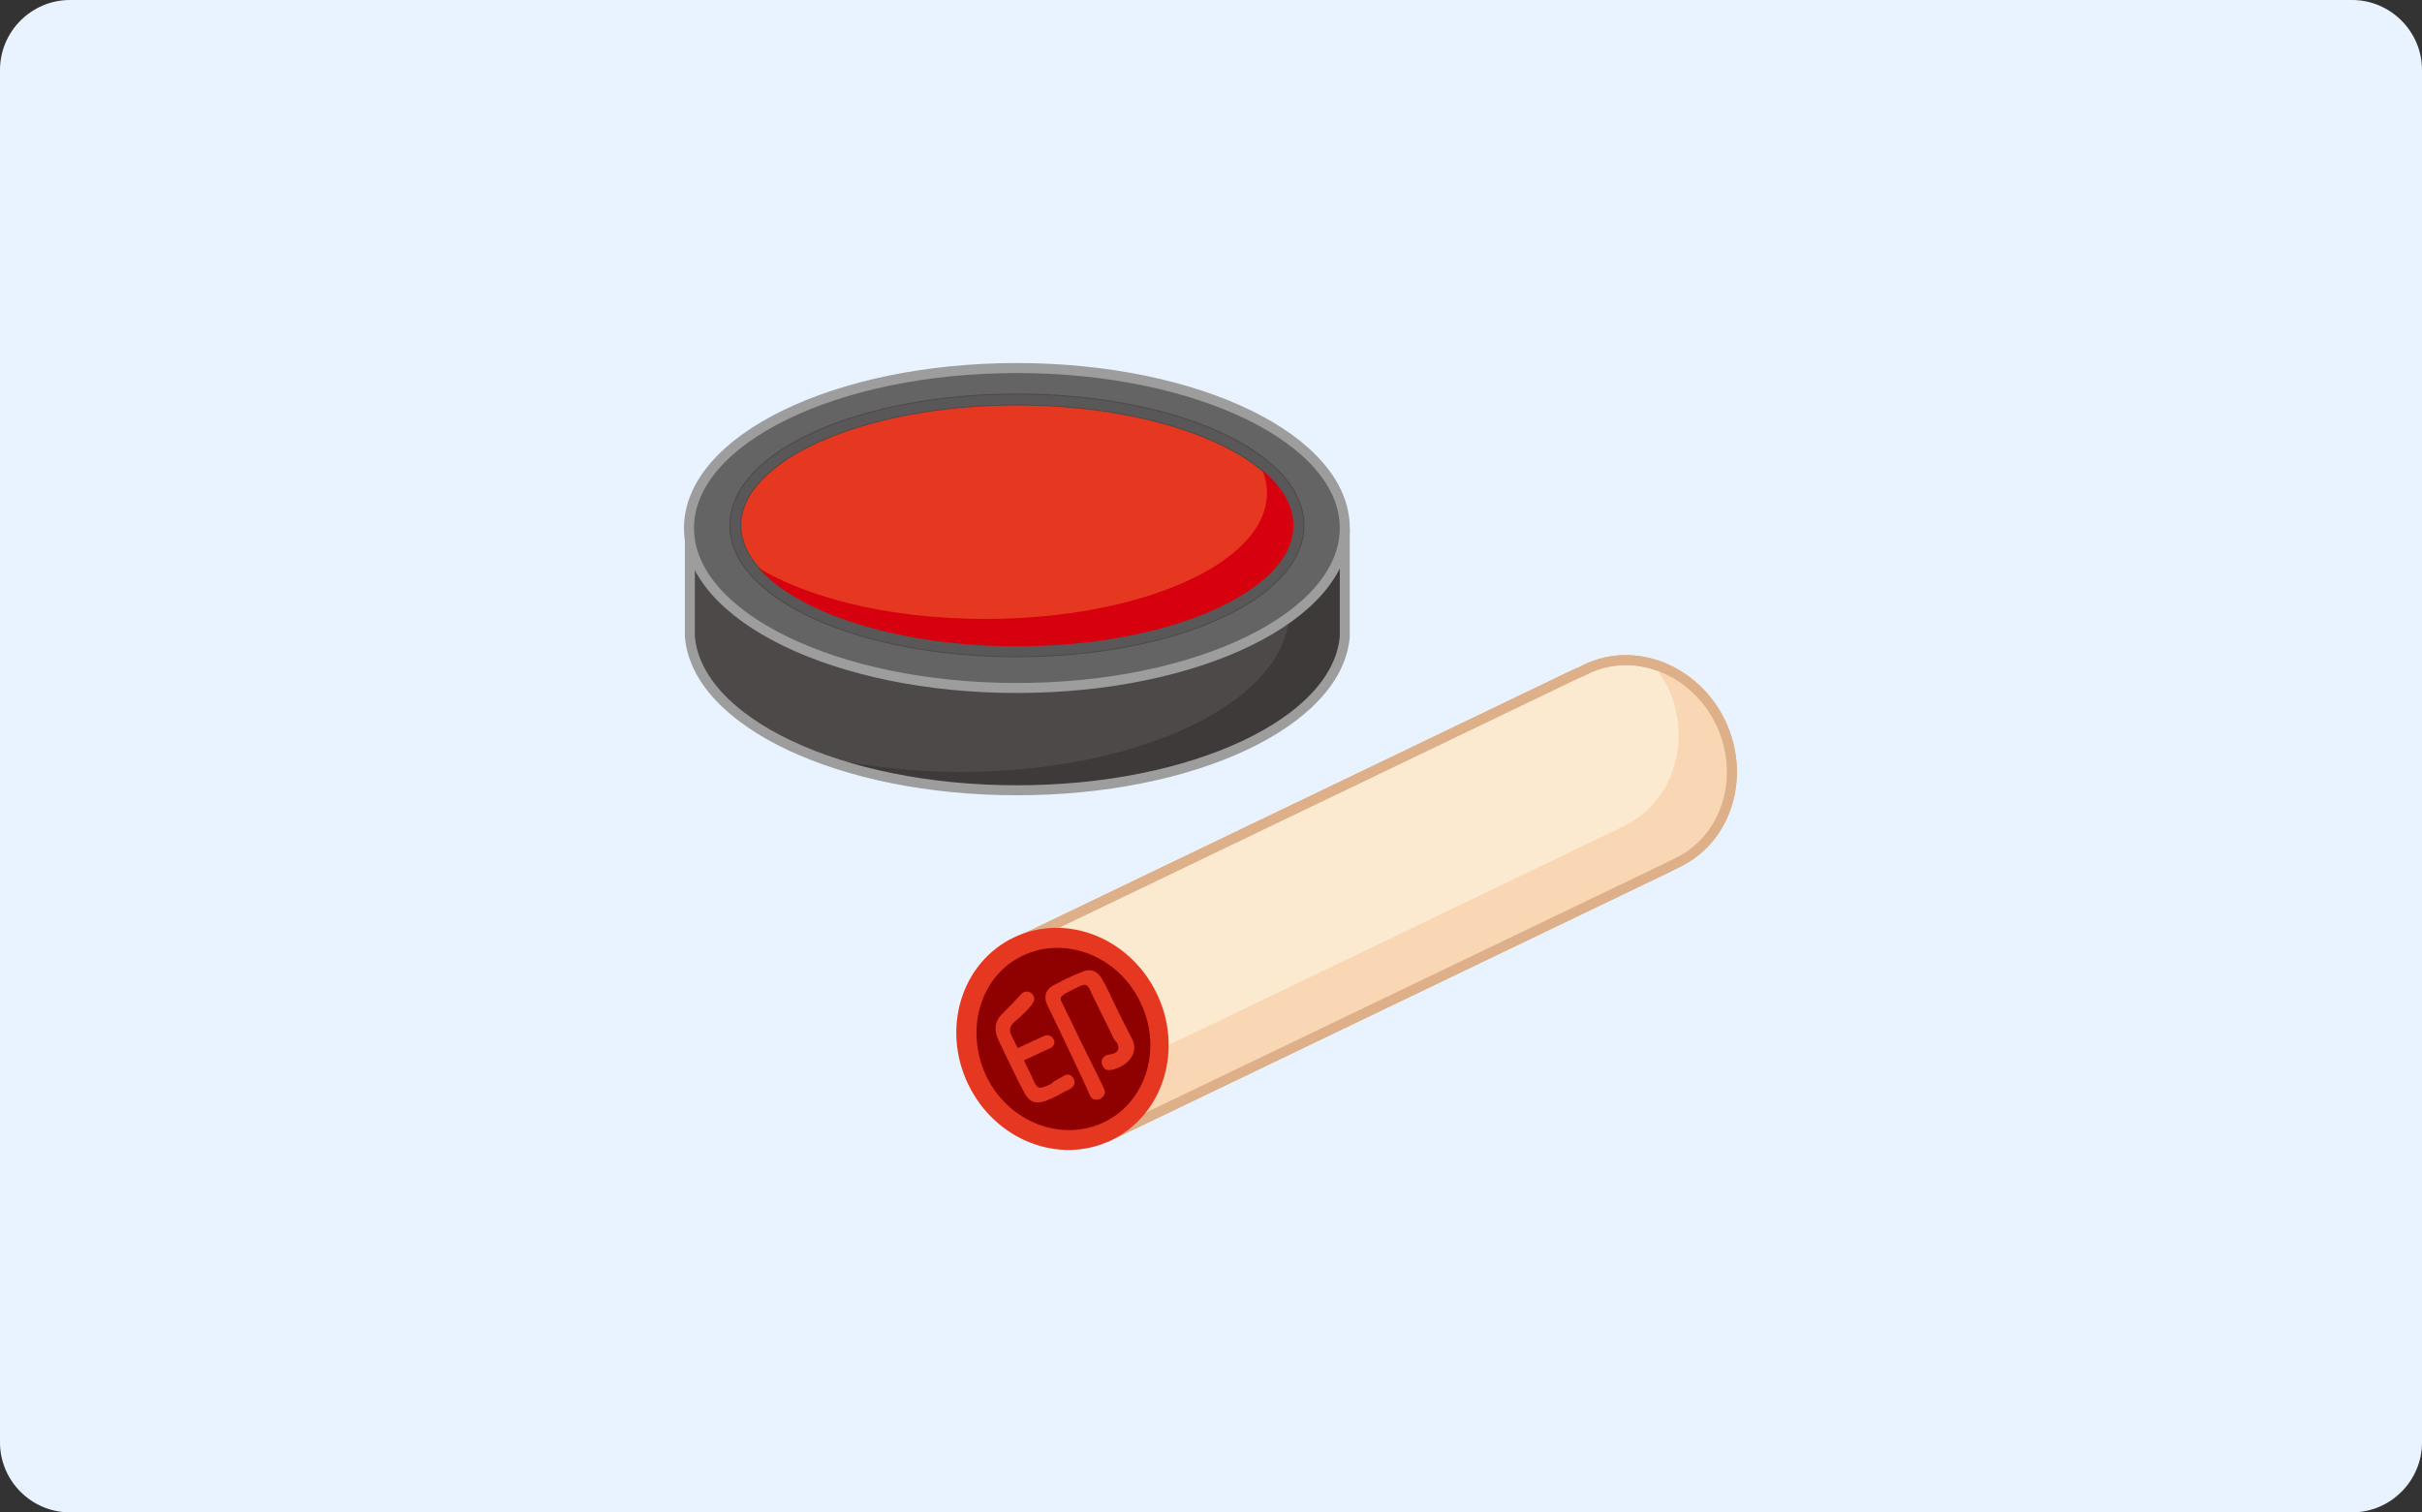 <?xml version="1.0" encoding="utf-8"?>
<!-- Generator: Adobe Illustrator 26.0.3, SVG Export Plug-In . SVG Version: 6.00 Build 0)  -->
<svg version="1.1" id="レイヤー_1" xmlns="http://www.w3.org/2000/svg" xmlns:xlink="http://www.w3.org/1999/xlink" x="0px"
	 y="0px" viewBox="0 0 277 173" style="enable-background:new 0 0 277 173;" xml:space="preserve">
<rect x="0" y="0" width="277" height="173" fill="#333333" stroke="none"/>
<style type="text/css">
	.st0{fill:#E9F3FF;}
	.st1{fill:#FCEAD0;stroke:#DEB089;stroke-width:1.143;stroke-miterlimit:10;}
	.st2{fill:#F9D6B4;}
	.st3{fill:none;stroke:#DEB089;stroke-width:1.143;stroke-miterlimit:10;}
	.st4{fill:#E63820;stroke:#E63820;stroke-width:1.143;stroke-miterlimit:10;}
	.st5{fill:#8F0000;}
	.st6{fill:#E63820;}
	.st7{fill:#4C4948;}
	.st8{fill:#3E3A39;}
	.st9{fill:none;stroke:#9D9D9E;stroke-width:1.143;stroke-miterlimit:10;}
	.st10{fill:#656464;stroke:#9D9D9E;stroke-width:1.143;stroke-miterlimit:10;}
	.st11{fill:#E63820;stroke:#4C4948;stroke-width:1.364;stroke-miterlimit:10;}
	.st12{fill:#D6000F;}
	.st13{fill:none;stroke:#595757;stroke-width:1.143;stroke-miterlimit:10;}
</style>
<g>
	<path class="st0" d="M277,165c0,4.4-3.6,8-8,8H8c-4.4,0-8-3.6-8-8V8c0-4.4,3.6-8,8-8h261c4.4,0,8,3.6,8,8V165z"/>
</g>
<g>
	<g>
		<path class="st1" d="M181.3,76.6c-0.2,0.1-0.4,0.2-0.6,0.3c-0.2,0.1-0.3,0.1-0.5,0.2l-63.9,30.7l10.6,22.1l63.9-30.7
			c0.2-0.1,0.3-0.2,0.4-0.2c0.2-0.1,0.4-0.2,0.6-0.3c5.7-2.7,7.9-9.9,5-16C193.9,76.6,186.9,73.8,181.3,76.6z"/>
		<path class="st2" d="M189,75.9c0.6,0.8,1.2,1.7,1.7,2.6c2.9,6.1,0.7,13.3-5,16c-0.2,0.1-0.4,0.2-0.6,0.3c-0.1,0.1-0.3,0.2-0.4,0.2
			l-60.5,29.1l2.8,5.7l63.9-30.7c0.2-0.1,0.3-0.2,0.4-0.2c0.2-0.1,0.4-0.2,0.6-0.3c5.7-2.7,7.9-9.9,5-16
			C195.2,79.2,192.2,76.9,189,75.9z"/>
		<path class="st3" d="M181.3,76.6c-0.2,0.1-0.4,0.2-0.6,0.3c-0.2,0.1-0.3,0.1-0.5,0.2l-63.9,30.7l10.6,22.1l63.9-30.7
			c0.2-0.1,0.3-0.2,0.4-0.2c0.2-0.1,0.4-0.2,0.6-0.3c5.7-2.7,7.9-9.9,5-16C193.9,76.6,186.9,73.8,181.3,76.6z"/>
		<g>
			
				<ellipse transform="matrix(0.901 -0.433 0.433 0.901 -39.49 64.453)" class="st4" cx="121.6" cy="118.8" rx="11.4" ry="12.3"/>
			<path class="st5" d="M126.2,128.4c-4.9,2.3-10.9-0.1-13.4-5.3c-2.5-5.3-0.7-11.5,4.2-13.8c4.9-2.3,10.9,0.1,13.4,5.3
				C133,119.9,131.1,126.1,126.2,128.4z"/>
			<g>
				<path class="st6" d="M121.8,123c0.4-0.2,0.8,0,1,0.4c0.2,0.4,0.1,0.8-0.3,1.1c-0.6,0.3-1,0.5-1.5,0.8c-1.8,0.9-3,1.4-3.9-0.4
					c-0.6-1.1-1.2-2.4-1.8-3.6c-0.4-0.8-0.7-1.5-1.1-2.3c-0.5-1.1-0.5-2.1,0.4-3c0.8-0.8,1.5-1.5,2.2-2.3c0.1-0.1,0.2-0.2,0.3-0.2
					c0.4-0.2,0.9,0,1.1,0.4c0.2,0.4,0.3,0.9-2.3,3.1c-0.4,0.4-0.5,0.9-0.2,1.5l0.7,1.4l3-1.4c0.5-0.2,0.9,0,1.1,0.4
					c0.2,0.3,0.1,0.8-0.4,1l-3,1.4c0.4,0.8,0.8,1.6,1.2,2.5c0.4,0.9,0.8,0.7,1.9,0.2C120.6,123.6,121.1,123.4,121.8,123L121.8,123z
					 M126.5,117c-0.6-1.2-1.4-2.8-1.9-3.9c-0.4-0.7-0.7-0.5-1.9,0.1c-1.2,0.6-1.6,0.8-1.3,1.4c0.2,0.3,0.4,0.9,0.8,1.6
					c1.3,2.8,3.8,7.7,4.1,8.4c0.2,0.5-0.1,0.9-0.5,1.1c-0.4,0.2-0.9,0.1-1.1-0.3c0,0,0,0,0,0c-0.7-1.6-1.7-3.7-2.6-5.6
					c-2.3-4.8-2.3-4.8-2.3-4.8c-0.5-1-0.2-1.9,0.9-2.4c0.6-0.3,1.1-0.6,1.6-0.8c0.4-0.2,0.9-0.4,1.4-0.6c1-0.5,1.9-0.1,2.4,0.9
					c0.4,0.7,0.9,1.7,1.3,2.6c1,2.1,1.6,3.2,2.1,4.2c0,0,0,0,0,0c0.5,1,0.2,2.3-1.3,3.1c-1.4,0.7-1.9,0.4-2.1-0.1
					c-0.2-0.4-0.1-0.9,0.3-1.1c0,0,0.1-0.1,0.2-0.1c0.3-0.1,0.6-0.1,0.8-0.2c0.5-0.2,0.7-0.6,0.3-1.3
					C127.5,119.2,127.1,118.2,126.5,117z"/>
			</g>
		</g>
	</g>
	<g>
		<path class="st7" d="M78.9,61l0,11.8c0.8,9.8,17.2,17.6,37.4,17.6c20.2,0,36.7-7.8,37.5-17.6V61H78.9z"/>
		<path class="st8" d="M147.4,61v9.7c-0.8,9.8-17.3,17.6-37.5,17.6c-6.3,0-12.2-0.8-17.4-2.1c6.5,2.6,14.7,4.2,23.8,4.2
			c20.2,0,36.7-7.8,37.5-17.6V61H147.4z"/>
		<path class="st9" d="M78.9,61l0,11.8c0.8,9.8,17.2,17.6,37.4,17.6c20.2,0,36.7-7.8,37.5-17.6V61H78.9z"/>
		<ellipse class="st10" cx="116.3" cy="60.4" rx="37.5" ry="18.3"/>
		<ellipse class="st11" cx="116.3" cy="60.1" rx="32.2" ry="14.4"/>
		<path class="st12" d="M143.7,52.5c0.8,1.2,1.2,2.6,1.2,3.9c0,8-14.4,14.4-32.2,14.4c-11.6,0-21.7-2.7-27.4-6.8
			c3.8,6.1,16.3,10.5,31,10.5c17.8,0,32.2-6.4,32.2-14.4C148.6,57.3,146.8,54.7,143.7,52.5z"/>
		<ellipse class="st13" cx="116.3" cy="60.1" rx="32.2" ry="14.4"/>
	</g>
</g>
</svg>
